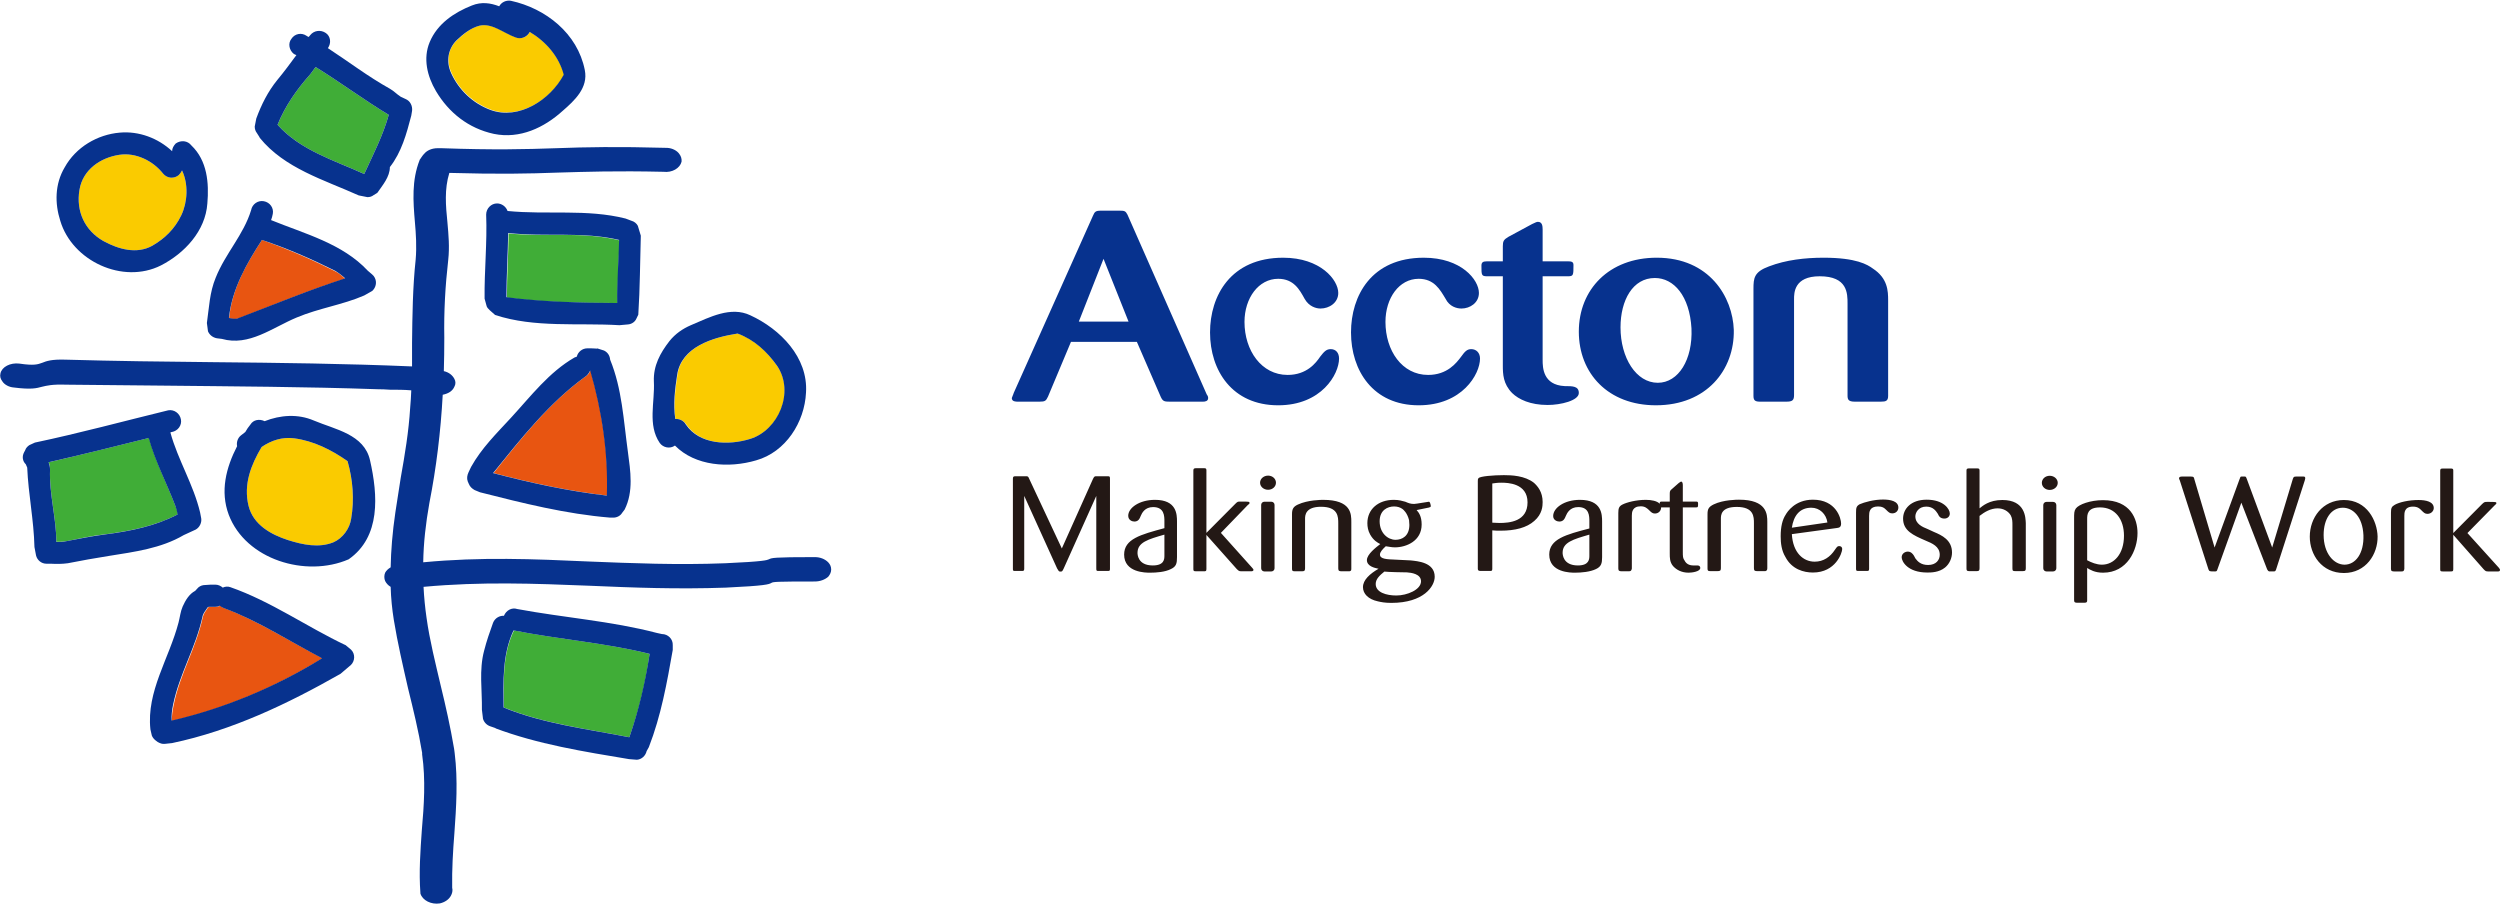 <svg version="1.2" xmlns="http://www.w3.org/2000/svg" viewBox="0 0 1589 575" width="1589" height="575">
	<title>AcctonCSR2021-157-pdf-svg</title>
	<defs>
		<clipPath clipPathUnits="userSpaceOnUse" id="cp1">
			<path d="m-1144.02-1085.18h3877.34v2744.06h-3877.34z"/>
		</clipPath>
	</defs>
	<style>
		.s0 { fill: #e85511 } 
		.s1 { fill: #facb00 } 
		.s2 { fill: #40ad37 } 
		.s3 { fill: #07328e } 
		.s4 { fill: #231815 } 
	</style>
	<g id="Clip-Path: Page 1" clip-path="url(#cp1)">
		<g id="Page 1">
			<path id="Path 5" class="s0" d="m151.8 202.3c-1.8 0.7-3.9 0.5-6.2 0 1.8-18.4 10.8-34.3 20.9-49.8 15.9 5.6 31.1 12.2 46.3 19.8 2.6 1.2 4.6 3 6.5 4.9-22.8 7.1-44.5 16.3-67.5 25.1zm-42.6 256c0-3.5 0.5-6.7 1.2-10.2 4.1-20.2 14.2-35.9 18.6-56.2 0.5-2.1 1.9-3.7 3.2-5.7l0.7-0.5h3.9q1.9 0 3.3-0.7 1.1 1.2 2.7 1.6c21.9 8.3 41.5 21.2 62.2 31.8-29.5 18.2-61.9 32-95.8 39.9zm276.8-143.3c-24.4-2.8-48.6-8.1-72.3-14.3 17.5-21.9 35.2-44.5 58-61.1 1.8-0.9 3-2.5 3.4-4.1h0.3c7.3 25.5 11.5 52.5 10.6 79.5z"/>
			<path id="Path 6" class="s1" d="m287 46.3c-3.5-7.6-2.1-15.4 3.4-20.7 4.2-3.9 8.8-7.9 14.1-9.2 8.2-2.3 15.6 4.6 23.4 7.3 3.5 1.4 7.4-0.2 8.8-3.4 10.4 6 18.6 15.6 21.9 27.2-8.6 15.9-28.8 29-46.8 22.1-11-4.2-20-12.5-24.8-23.3zm-236.5 74.4c2.1-12.9 13.4-20.5 25.3-22.3 10.4-1.6 21.4 3.7 27.9 12 2.5 3 6.9 3.4 9.9 0.9 0.9-0.9 1.6-1.9 2.1-3 4.1 8.7 3.6 20-0.5 28.6-4.1 8.5-10.4 14.7-18.4 19.3-9.9 5.5-21.4 2.3-31.1-3-11.8-6.7-17.5-18.9-15.2-32.5zm426.2 158.3c-13.6 4.2-31.8 3.7-40.5-9.2-1.7-2.5-4.2-3.7-6.9-3.5-1.4-9.4 0-18.9 1.3-28.1 2.6-17.7 22.4-23.7 38.3-26.2 10.8 3.9 18.6 11.5 25 20.5 11.6 16.6 1.2 41-17.2 46.5zm-253.5 50.7c-0.9 6.2-5.3 12.4-11.3 15-9.2 3.7-19.3 1.6-28.8-1.4-10.8-3.5-22.1-9.7-25.1-21.7-3.4-13.8 1.6-26.2 8.3-37.5 6.2-4.2 13.1-6.5 20.7-5.5 12.2 1.6 23.7 7.3 33.9 14.5 3.4 11.9 4.4 24.4 2.3 36.6z"/>
			<path id="Path 7" class="s2" d="m231.5 110.6c-19.4-8.8-40.8-15.2-55.1-31.3 4.9-12 12-22.2 20.8-32.1q1.8-2.3 3.4-4.6c15.7 9.7 30.6 20.8 46.5 30.4-3.7 13.2-9.9 25.2-15.6 37.6zm162.3 42.2c-0.5 13.3-1.4 26.5-1.2 39.8-23.4 0-47.2-0.4-70.4-3.4 0-13.6 0.9-27.2 1.1-40.8 23.3 2.3 47.2-1.4 70.5 4.4zm6.2 315.8c-26.7-5.3-54.1-8.5-79.7-18.9-0.2-16.5-1.1-33.4 6.3-48.8q0 0 0-0.2c28.7 5.7 58 7.8 86.3 14.9-2.5 18-6.7 35.8-12.9 53zm-333.2-129c-8.5 0.9-16.3 2.8-24.8 4.4-2.1 0.4-4.2 0.4-6.2 0.4 0-15.4-4.6-30.6-4-46 0-1.6-0.2-3.3-0.9-4.6 21.4-4.9 42.6-10.2 63.8-15.5 4.1 15 11.3 28.8 16.8 43.3q1.2 2.6 1.6 5.3c-14.3 7.4-30.1 10.6-46.3 12.7z"/>
			<path id="Path 8" fill-rule="evenodd" class="s3" d="m528.3 362c0 1.6-0.7 3.2-1.9 4.6-2.1 1.8-5.1 3-8.5 3-24.6 0-26.5 0.2-27.6 0.9-1.6 0.9-3.5 1.8-29 3-30.7 1.1-59.2 0-86.6-1.2-35.2-1.4-68.6-2.7-105.5 0.7q0.5 9.9 1.9 19.6c2 14.5 5.7 29 9 43.1 3.2 13.1 6.2 26.5 8.5 40.1l0.2 1.4 0.2 1.6c2.1 17 1 34.3-0.2 50.9-0.9 11.3-1.6 23-1.4 34.5 0.5 1.9 0 3.7-0.9 5.3-1.4 2.4-3.9 4-6.9 4.7-5.5 0.9-11.1-1.9-12.4-6.3v-0.4c-1-13.2 0-26.8 0.9-39.7 1.4-15.9 2.5-32.2 0.2-48.3v-1c-2.3-14-5.7-27.8-9-41.2-3.2-14.1-6.6-28.6-9-43.3-1.1-6.9-1.8-13.8-2-21-1.6-0.9-2.8-2.3-3.5-3.7-0.7-1.6-0.7-3.7 0-5.3q1.1-2 3.5-3.4c0.2-10.6 1.1-22.1 3-35 1.1-7.4 2.3-14.8 3.4-21.9 2.6-14.5 5.1-29.5 6-44.5q0.5-5.5 0.7-11.1c-4.6-0.4-9.2-0.4-13.6-0.4q-3.9-0.3-7.8-0.3c-45.8-1.6-92.1-1.8-136.8-2.3l-61.2-0.6c-8.8-0.3-12.2 0.6-15.2 1.3-3.7 1-6.9 1.9-18 0.5-3-0.2-6-1.8-7.3-3.9-1.2-1.6-1.7-3.2-1.2-5.1 0.9-4.1 6.2-6.9 12-6.2 9.4 1.4 11.7 0.5 14.5-0.5 2.7-1.1 6-2.3 14.9-2 31.4 0.9 63.1 1.3 94 1.6 41.2 0.4 83.8 0.9 126.2 2.7q0-7.6 0-14.9c0.2-17.3 0.4-35.3 2.3-53 0.7-8.1 0.2-16.2-0.5-24-1.1-12.9-2.1-26.3 3-39.2v-0.2l0.2-0.2c0 0 2.3-3.5 2.6-3.5 1.8-2.3 5-3.7 8.7-3.7h2.3c33.6 1.2 53 0.7 73.2 0 18.9-0.7 38.3-1.1 70.5-0.2 3.2 0.2 6.2 1.8 7.6 3.9 1.1 1.4 1.6 3.2 1.4 4.9-1 4.1-6 7.1-11.5 6.4-30.7-0.7-49.1 0-66.8 0.5-19.4 0.7-37.5 1.1-69.3 0.2-3.2 10.4-2.3 20.7-1.2 31.6 0.7 7.8 1.4 15.6 0.5 23.7-1.9 16.6-2.8 32.9-2.5 49.5q0 10.9-0.3 21.2c3.2 0.7 5.5 2.6 6.7 4.9 0.9 1.6 0.9 3.4 0 5-1.2 2.8-3.9 4.4-7.4 5.1-1.3 23.7-4.1 46.5-8.5 68.9-2.3 12.9-3.7 25.3-3.9 37.6 36.6-3.5 70.2-2.1 105.5-0.5 27.6 1.1 55.9 2.3 86.5 1.1 24.9-1.1 26.5-2 27.7-2.5 1.8-0.9 2.5-1.4 29.2-1.4 3.4 0 6.4 1.2 8.5 3.3 1.2 1.3 1.9 2.7 1.9 4.6zm-213.3-161.6q-0.2 0-0.2 0zm97.6 274.2v0.3c0 0 0 0 0-0.3zm-97.6-274.2q-0.2 0-0.2 0zm97.6 274.2v0.3c0 0 0 0 0-0.3z"/>
			<path id="Path 9" fill-rule="evenodd" class="s3" d="m235.2 292.6c5 22.1 6.9 48.6-13.6 62.9-27.2 11.8-65.4 0.2-76.2-28.3-5.6-15-1.7-30 5.3-43.6-0.5-2.5 0.4-5.3 2.5-6.9q1.4-1.1 2.7-2.1 1.4-2.5 3.3-4.8c1.8-3 5.7-3.7 9-2.1 9.9-3.9 21.1-4.8 31.3-0.4 13.5 5.7 32 8.7 35.7 25.3zm-14.3 0.5c-10.2-7.2-21.7-12.9-33.9-14.5-7.6-1-14.5 1.3-20.7 5.5-6.7 11.3-11.7 23.7-8.3 37.5 3 12 14.3 18.2 25.1 21.7 9.5 3 19.6 5.1 28.8 1.4 6-2.6 10.4-8.8 11.3-15 2.1-12.2 1.1-24.7-2.3-36.6zm-104.1 47c-14.5 8.5-31.1 10.6-47.9 13.3-8.7 1.4-16.8 2.8-25.8 4.6-3.7 0.5-7.1 0.5-10.8 0.3h-2.8c-3.2 0-5.9-2.3-6.6-5.3l-1-5.3c-0.4-17.1-3.9-33.7-4.6-50.5l-0.9-2.1c-2.1-2-2.5-5-1.1-7.6l0.7-1.3c0.4-1.4 1.6-2.6 2.7-3.3l3.5-1.6c28.5-6 56.4-13.6 84.7-20.5 3.7-0.7 7.4 1.9 8.1 5.8 0.7 3.7-1.9 7.3-5.8 8q-0.5 0-0.9 0.3c4.8 17.5 14.7 33.1 18.9 50.9l0.7 3.7c0.4 2.7-1 5.7-3.5 7.1zm-3.9-13.1q-0.5-2.8-1.4-5.3c-5.5-14.5-12.9-28.4-17-43.3-21.2 5.3-42.4 10.6-63.6 15.4 0.5 1.4 0.9 3 0.9 4.6-0.6 15.7 4 30.7 4 46.1 2 0 4.1 0 6.2-0.5 8.5-1.6 16.1-3.2 24.6-4.3 16.4-2.1 32-5.3 46.3-12.7zm201-241.9c-16.1-3.5-28.6-13.4-36.8-27.2-5.6-9.5-8.3-20.8-4-31.1 4.9-11.8 15.7-18.9 26.8-23.3 6.2-2.5 11.9-1.6 17.4 0.5 1.4-2.6 4.4-4 7.4-3.5 22.1 4.8 42.4 20.7 47 44 2.3 11.3-6.5 19.4-14.1 26-11.7 10.6-27.1 18-43.7 14.6zm-2.1-15.2c18 6.6 38-6.5 46.5-22.4-3-11.5-11.2-21-21.6-27.2-1.6 3.2-5.5 4.9-9 3.5-7.8-2.8-15.2-9.5-23.2-7.4-5.3 1.4-10.2 5.3-14.3 9.2-5.3 5.3-6.9 13.2-3.5 20.8 4.9 10.8 13.8 19.3 25.1 23.5z"/>
			<path id="Path 10" fill-rule="evenodd" class="s3" d="m261.9 70.5l-0.5 3c-3 11.5-6.2 23.3-13.6 32.7 0 6.2-4.6 11.5-8 16.4l-2.3 1.4c-1.2 0.9-2.3 1.3-4 1.3l-5.5-1.1c-22-9.9-47.2-17.2-62.9-36.6-0.2 0-0.2-0.1-0.2-0.3q0.1 0.1 0.2 0.3 0 0 0 0 0 0 0.1 0l-1.9-3q-1.4-1.8-1.4-4.2l1-5.1c3.2-8.7 7.3-17 13.3-24.4 4.4-5.3 8.3-10.6 12.2-15.9q-0.7-0.2-1.6-0.7c-3-2.3-3.9-6.7-1.6-9.6 2.1-3.3 6.4-4.2 9.7-1.9q0.7 0.5 1.3 0.7 0.5-0.5 1-1.2c2.3-2.9 6.6-3.6 9.9-1.3 3 2 3.6 6.4 1.3 9.6 13.2 8.6 25.4 18 39.4 25.8 2.5 1.4 4.4 3.5 6.9 5.1l3 1.4c3 1.2 4.6 4.4 4.2 7.6zm-14.8 2.5c-15.9-9.6-30.8-20.7-46.5-30.4q-1.6 2.3-3.4 4.6c-8.8 9.9-15.9 20.1-20.8 32.1 14.3 16.1 35.7 22.5 55.1 31.3 5.7-12.4 11.9-24.4 15.6-37.6zm-208.8 67.3c-3.5-11-3.5-23.3 2.8-33.9 7.1-12.9 20.9-20.9 35-22.1 12.2-1.1 24.4 3.5 33.3 11.8 0-1.9 1-3.5 2.3-4.9 3.3-2.3 7.6-1.8 9.9 1.2 10.2 9.7 11.3 24 10.2 36.9-1.2 17.5-14.5 31.7-29.5 39.4-24.2 12.2-56.4-2.8-64-28.4zm27.4 12.9c9.7 5.3 21.2 8.5 31.1 3 8-4.6 14.3-10.8 18.4-19.3 4.1-8.6 4.6-19.9 0.5-28.6-0.5 1.1-1.2 2.1-2.1 3-3 2.5-7.4 2.1-9.9-0.9-6.5-8.3-17.5-13.6-27.9-12-11.9 1.8-23.2 9.4-25.3 22.3-2.3 13.6 3.4 25.8 15.2 32.5z"/>
			<path id="Path 11" fill-rule="evenodd" class="s3" d="m236.5 174.4c3 2.5 3.3 6.9 0.7 9.9-0.4 0.5-0.7 0.7-1.1 0.9l-4.6 2.6c-13.8 6-28.6 8-42.9 14-15.6 6.5-30.3 18.5-47.6 13.6l-3.2-0.4c-2.6-0.5-4.6-2.1-5.6-4.4l-0.7-5.3c1.4-9.7 1.7-19.4 5.6-28.8 6.2-15.5 17.7-27.2 22.5-42.9 0.7-3.9 4.4-6.4 8.1-5.7 3.9 0.7 6.4 4.3 5.7 8q-0.4 2.1-1.1 4c21.4 8.7 45.4 14.9 61.5 32.2zm-17.1 2.5c-2-1.8-4.1-3.4-6.4-4.8-15.2-7.6-30.6-14.3-46.5-19.6-9.9 15.2-19.1 31.4-21 49.6 2.3 0.4 4.4 0.9 6.2 0 23.1-8.8 44.7-17.8 67.7-25.2zm0.3 233.2q0 0 0 0l3.4 2.8c2.8 2.7 2.6 7.3-0.2 9.9-0.2 0.2-0.2 0.2-0.5 0.4l-6 5.1c-33.6 19.1-69 36-107 44l-4.6 0.5c-1.6 0.2-3-0.3-4.6-1.2l-1.2-0.9q-1.8-1.4-2.5-3.2l-0.9-3.9c-2.6-24.2 11.9-45 17.9-68 0.9-3.5 1.2-6.9 2.6-10.1 1.8-4 4.1-7.9 8-10l1.2-1.3c0.9-1.2 2.5-2.1 4.1-2.3l4.6-0.3h2.8c1.8 0 3.4 0.7 4.8 1.9 1.4-0.7 3.2-0.9 4.8-0.3 25.8 9 48.6 25.2 73.3 36.9zm0.2 0q0 0 0.2 0.2-0.2-0.2-0.4-0.2zm-15.2 8.3c-20.8-10.8-40.3-23.7-62.2-31.8q-1.6-0.5-2.8-1.6-1.3 0.7-3 0.7h-4.1l-0.7 0.4c-1.1 1.9-2.8 3.5-3.2 5.8-4.4 20.1-14.5 35.9-18.7 56-0.7 3.4-1.1 6.9-0.9 10.1 33.6-7.8 66.1-21.4 95.6-39.6zm117.9-284.3c25.1 2.5 50.4-1.4 75 4.8l3.7 1.4c1.8 0.5 3.2 1.6 4.1 3.2l1.9 6.3c-0.5 16.5-0.5 33.4-1.6 50.2l-1.2 2.5c-0.9 2.1-3 3.5-5.3 3.7l-5.5 0.5c-26.2-1.6-53.9 1.8-79-6.5l-3.4-3c-0.9-0.9-1.9-1.8-2.1-3l-1.2-4.4c-0.2-17.7 1.7-35.7 1-53.4 0-3.9 3.2-7.1 6.9-7.1 3 0 5.7 2 6.7 4.8zm0.4 14c-0.2 13.6-1.1 27.2-1.1 40.8 23.4 3 46.9 3.5 70.4 3.7-0.2-13.4 0.9-26.7 1.2-40.1-23.1-5.5-47-1.8-70.5-4.4zm-103.1 262.2q0.2 0 0.2 0 0 0-0.2 0z"/>
			<path id="Path 12" fill-rule="evenodd" class="s3" d="m387.8 329c-28.1-2.3-55.5-9.2-82.7-16.1l-3.4-1.4c-1.6-0.9-3-2.1-3.7-3.9l-0.7-1.6c-0.7-1.9-0.4-3.9 0.5-5.8l1.6-3.4c6.7-12 16.1-21.2 25.5-31.4 12.7-13.8 24-28.8 40.3-38.2q0.7-0.3 1.4-0.5c0.7-3 3.5-5.3 6.7-5.3 2.3 0 4.3 0 6.4 0.2-0.1 0-0.2 0-0.2-0.2l4.4 1.4c2.3 1.1 3.7 3.2 3.9 5.8 7.6 18.6 8.5 38.4 11.3 58.7 1.6 12 3.7 25.1-2.1 36.6l-1.6 2.1c-1.1 1.9-3.4 3-5.5 3zm-8.1-107.4q0 0 0 0 0 0 0 0zm-4.6 13.9c-0.7 1.6-1.8 3.2-3.4 4.1-22.8 16.6-40.6 39.2-58.3 61.1 23.7 6.2 47.9 11.5 72.3 14.3 0.9-27-3.2-54-10.6-79.5zm137.2 14c-0.9 18.9-12.9 37.8-31.7 43.1-17.3 5.1-38.7 3.7-51.6-9.4-3.2 2.3-7.6 1.3-9.7-1.7-7.8-11.5-3-25.8-3.7-39.1-0.4-9.9 4-18 9.9-25.6 3.7-4.6 8.3-7.8 13.6-10.1 12-5.1 25.4-12.2 37.8-6.3 19.1 8.8 36.8 26.8 35.4 49.1zm-18.4-17c-6.4-9-14.5-16.6-25.1-20.5-15.9 2.5-35.7 8.5-38.4 26.2-1.4 9.2-2.6 18.7-1.2 28.1 2.6-0.2 5.3 1 6.7 3.5 8.7 12.9 27.2 13.4 40.8 9.2 18.1-5.5 28.5-29.9 17.2-46.5zm-66.3 177.6v3c-3.7 21-7.4 41.7-15.2 61.8l-1.4 2.5c-0.7 3-3.2 5.3-6.2 5.5l-5-0.4c-28.8-4.8-57.9-9.4-85.5-19.8q0.4 0.2 1 0.2l-3.5-1.2c-2.3-0.7-4.1-2.5-4.8-4.8l-0.7-5.8c0.2-12.6-1.9-25.1 1.4-37.5 1.6-6.3 3.6-12 5.7-17.8 1.2-3 4.2-4.6 6.9-4.4 1.4-3.4 4.9-5.5 8.5-4.3 29.5 5.5 59.7 7.6 88.7 15.2l3.2 0.7c3.9 0 7.1 3.2 6.9 7.1zm-113.3 52.6q-0.5-0.1-0.9-0.3 0.4 0.2 0.9 0.3zm98.6-47.1c-28.6-7.1-57.8-9.2-86.4-14.9q-0.2 0.2-0.2 0.2c-7.1 15.4-6.4 32.3-6.2 48.8 25.5 10.4 52.9 13.6 79.9 18.9 6-17.2 10.1-35 12.9-53zm309.7-198.3h-41.9l-14.6 34.8c-1.3 2.7-1.8 3.2-5.5 3.2h-13.6c-1.3 0-3.9 0-3.9-2.3 0-0.3 1.2-2.8 1.2-3.2l50.4-112.7c1.1-2.5 1.6-3.2 5.1-3.2h11.9c3 0 3.7 0.2 4.9 2.5l50.4 114.3c0.7 0.9 0.9 1.6 0.9 2.3 0 2.1-2.1 2.3-3.4 2.3h-21c-3.4 0-4.4-0.2-5.7-3zm-5.3-12.9l-15.9-39.9-15.7 39.9zm95.1-27.2c-12.4 0-21.4 12.2-21.4 27.4 0 18.2 10.8 33.7 27.4 33.7 12.2 0 18-7.6 20.7-11.6 2.5-3.2 3.9-4.8 6.7-4.8 3.2 0 5.3 2.3 5.3 6 0 9.9-11.1 29.7-38.7 29.7-29.2 0-43.3-22.1-43.3-46.3 0-23.3 13.1-47.5 46.5-47.5 23.7 0 35 14.1 35 22.4 0 6.2-5.7 9.9-11.3 9.9-2.7 0-7.3-1.2-10.1-6.2-3.2-5.8-6.9-12.7-16.8-12.7zm89.3 0c-12.4 0-21.1 12.2-21.1 27.4 0 18.2 10.5 33.7 27.1 33.7 12.2 0 18-7.6 21-11.6 2.3-3.2 3.7-4.8 6.4-4.8 3.2 0 5.6 2.3 5.6 6 0 9.9-11.3 29.7-39 29.7-29 0-43-22.1-43-46.3 0-23.3 12.9-47.5 46.3-47.5 23.9 0 35 14.1 35 22.4 0 6.2-5.6 9.9-11.1 9.9-3 0-7.6-1.2-10.1-6.2-3.5-5.8-7.2-12.7-17.1-12.7zm78.8-1.6v53.2c0 4.8 0.2 15.9 14 16.6 5.1 0 9 0 9 4.4 0 4.8-11.5 7.6-19.8 7.6-11 0-18.4-3.5-22.6-7.6-5.7-5.8-5.9-12-5.9-17.5v-56.7h-9.9c-3.7 0-3.7-0.7-3.7-6.7 0-2.1 0.9-2.8 3.4-2.8h10.2v-9.6c0-3.3 0.6-4.2 3.6-6l15-8.1c2.3-1.1 3-1.4 3.7-1.4 2.8 0 3 2.8 3 4.9v20.2h15.6c2.3 0 4 0 4 2.3 0 6.5 0 7.2-3.5 7.2z"/>
			<path id="Path 13" fill-rule="evenodd" class="s3" d="m1052.5 257.6c-30.4 0-49-20.3-49-46.8 0-26.9 19.3-47 49.5-47 33.6 0 48.3 25.1 49 45.9 0.5 25.3-17.2 47.9-49.5 47.9zm-0.7-80.9c-14 0-21.8 14.1-21.8 31.4 0 19.3 9.9 35.2 23.7 35.2 13.1 0 22.3-14.7 21.4-34.6-1.2-20.5-11.1-32-23.3-32zm148.3 74.9c0 3.2-1.4 3.7-4.6 3.7h-16.6c-4.1 0-4.6-1.4-4.6-3.9v-58.3c0-6.7 0-17.5-17.7-17.5-16.3 0-16.3 10.6-16.3 14.5v61c0 3.5-1.2 4.2-5.1 4.2h-16.4c-3.2 0-4.3-0.7-4.3-3.7v-68c0-6.9 0.4-10.8 9.9-14.3 10.8-4.1 22.8-5.5 34.7-5.5 20.8 0 27.9 4.4 31.3 6.9 9.5 6.2 9.7 14.3 9.7 20.3z"/>
			<path id="Path 14" fill-rule="evenodd" class="s4" d="m696.8 315.2l-20.7 46.1c-0.9 1.8-0.9 2-2.1 2-1.1 0-1.1-0.4-2.1-2l-20.9-46.1v46.3c0 1.4-0.5 1.4-1.6 1.4h-4.6c-1 0-1-0.5-1-1.6v-56.9c0-1.4 0.3-1.7 1.7-1.7h6.4c1.4 0 1.6 0 2.3 1.7l20.7 44.2 19.8-44.2c0.9-1.7 0.9-1.7 2.6-1.7h6.4c1.4 0 1.8 0 1.8 1.4v57.4c0 1.4-0.2 1.4-1.8 1.4h-5.3c-1.4 0-1.6 0-1.6-1.6zm51.3 38.9c0 3.9-0.4 6-3.9 7.6-3.7 1.9-9.2 2.3-13.3 2.3-2.6 0-16.4 0-16.4-11.5 0-9.9 10.4-12.7 25.6-16.8v-4.2c0-3.4 0-9.2-7.2-9.2-5.3 0-7.1 3.9-7.8 5.5-0.7 1.7-1.4 3.7-4.1 3.7-1.4 0-3.9-0.9-3.9-3.7 0-5 7.1-10.1 17-10.1 13.8 0 14 9.2 14 13.8zm-8-14.3c-10.4 3-17.1 4.9-17.1 11.6 0 0.7 0 8 9.7 8 7.2 0 7.4-3.9 7.4-6.2zm35.9-1.1l19.8 22.1c0.5 0.7 0.9 0.9 0.9 1.4 0 0.9-1.1 0.9-1.4 0.9h-6.4c-1.4 0-1.6-0.3-2.8-1.4l-19.3-21.7v21.7c0 1.4-0.5 1.4-1.6 1.4h-5.1c-1.4 0-1.6-0.3-1.6-1.4v-62.7c0-1.1 0.5-1.4 1.6-1.4h5.1c0.9 0 1.6 0 1.6 1.2v39.9l18.4-18.5c1.4-1.4 1.6-1.4 3.2-1.4 5.6 0 5.8 0 5.8 1 0 0.4-0.5 0.7-1.2 1.3zm30-27.4c-2.8 0-5.1-2-5.1-4.5 0-2.5 2.3-4.5 5.1-4.5 2.8 0 5 2 5 4.5 0 2.5-2.2 4.5-5 4.5zm-4.4 9.6c0-1.1 0.9-2 2-2h4.5c1.1 0 2 0.9 2 2v40.3c0 1.1-0.9 2-2 2h-4.5c-1.1 0-2-0.9-2-2zm57.3 40.4c0 0.9 0 1.6-1.1 1.8h-5.1c-1.4 0-2.1-0.2-2.1-1.8v-28.6c0-4.2 0-10.6-11-10.6-9.9 0-10.1 5.5-10.1 7.6v31.6c0 1.6-0.7 1.8-1.9 1.8h-4.6c-1.4 0-1.8-0.2-1.8-1.6v-34.6c0-3.2 0.7-4.8 3.7-6.2 6.4-3 15.1-3 16.1-3 17.9 0 17.9 9 17.9 14.1zm41.5-37.1c1.4 1.6 3.2 3.9 3.2 9.2 0 10.4-9.7 14.5-17 14.5-2.3 0-4-0.5-5.8-0.7-2.1 1.9-3.7 3.7-3.7 5.3 0 2.8 4.2 3 9.7 3.2l9.9 0.5c4.1 0.5 15.2 1.1 15.2 10.4 0 6-6.9 16.6-27.6 16.6-4 0-6.5-0.5-8.6-1-6-1.3-9.4-4.8-9.4-9 0-4.6 4.4-8.5 9.9-11.7-2.5-0.5-7.4-1.6-7.4-5.5 0-3.7 5.8-8.1 8.5-10.2-1.8-0.9-4.3-2.3-6.4-6-1.4-2.5-1.8-5-1.8-7.3 0-8.8 6.9-14.8 16.8-14.8 3.4 0 5.3 0.7 7.3 1.2 2.1 0.9 3.3 1.4 5.6 1.4 1.3 0 8.7-1.4 9.4-1.4 0.9 0 1.2 2.5 1.2 2.7 0 0.7-0.3 0.7-1.2 1zm-26 47c0 5.3 6.7 7.3 13.1 7.3 6.9 0 15.7-3.7 15.7-9 0-4.8-6.3-5.5-9-5.7-2.1 0-12-0.2-14.3-0.5-2.8 2.3-5.5 4.6-5.5 7.9zm17-47.7c-1.4-1-3.2-1.6-5.3-1.6-4.1 0-9.2 2.3-9.2 9.4 0 7.6 5.3 11.8 10.1 11.8 4.2 0 8.8-2.4 8.8-9.5q0-1.4-0.2-3c-1.2-4.8-3.7-6.7-4.2-7.1zm47.9-17.8c0-0.7 0-1.4 0.5-1.8 0.9-1.2 9.6-1.9 16.1-1.9 4.8 0 13.3 0.3 19.1 4.9 2.3 2.1 5.5 5.7 5.5 12.2 0 2.5-0.2 7.6-5.3 12-4.8 4.3-12.2 6.2-21.4 6.2-2.1 0-3.4 0-5.3-0.2v24.4c0 1.4-0.4 1.4-1.6 1.4h-5.7c-1.4 0-1.9-0.3-1.9-1.4zm9.2 26.5c1.4 0 2.6 0.2 4.6 0.2 6.2 0 17.8-0.9 17.8-13.1 0-12.2-12.7-12.5-16.6-12.5-2.8 0-4.2 0.3-5.8 0.5zm69.8 21.9c0 3.9-0.5 6-3.9 7.6-3.7 1.8-9.2 2.3-13.4 2.3-2.5 0-16.3 0-16.3-11.5 0-9.9 10.6-12.7 25.5-16.6v-4.4c0-3.5 0-9.2-7.1-9.2-5.3 0-7.1 3.9-7.8 5.5-0.7 1.6-1.4 3.7-4.2 3.7-1.4 0-3.9-0.9-3.9-3.5 0-5.2 7.1-10.3 17-10.3 13.9 0 14.1 9.2 14.1 13.8zm-8.1-14.3c-10.3 3-17 4.9-17 11.5 0 0.7 0 8.1 9.7 8.1 7.1 0 7.3-3.9 7.3-6.2zm27 21.6c-0.3 1.4-0.7 1.7-1.9 1.7h-4.6c-1.4 0-2.1-0.3-2.1-1.7v-35.4c0-3 0.5-4.2 2.6-5.3 2.7-1.4 8.7-3 14.9-3 3.5 0 7.2 0.7 8.8 2.5 0-1.2 0.2-1.4 1.4-1.4h5v-5.1c0-1.6 0.3-2 1.4-2.9l4.2-3.7c0.9-0.7 1.4-1 1.6-1 0.9 0 1.1 1.2 1.1 2.3v10.4h8.1c1.1 0 1.6 0 1.6 1.2 0 2.3 0 2.5-1.4 2.5h-8.3v27.9c0 3.4 0 4.4 1.2 6 0.9 1.8 2.7 3 5.5 3 0.5 0 2.1 0 2.5 0 1.7 0 1.9 1.1 1.9 1.6 0 2.3-5.3 3-7.4 3-4.6 0-7.8-1.9-9.9-4.2-2.1-2.5-2.1-5.3-2.1-8v-29.3c-0.1 0-5.3 0-5.5 0q0 0 0 0.2c0 1.9-1.6 3.7-3.9 3.7-1.6 0-2.3-0.7-3.9-2.3-1.2-1.1-2.5-2.3-5.1-2.3-5.5 0-5.7 3.9-5.7 6zm86.1-0.2c0 0.9-0.3 1.6-1.2 1.8h-5.3c-1.3 0-2-0.2-2-1.8v-28.6c0-4.1 0-10.4-10.9-10.4-10.1 0-10.1 5.3-10.1 7.6v31.4c0 1.6-0.7 1.8-2.1 1.8h-4.6c-1.4 0-1.8-0.2-1.8-1.6v-34.6c0-3.2 0.7-4.6 3.9-6.2 6.2-3 15-3 16.1-3 17.7 0 18 9.2 18 14.1zm15.6-21.7c0.7 12 7.4 17.5 14.5 17.5 5.6 0 9.9-3 12.9-7.6 1.4-2 1.6-2.3 2.8-2.3 0.5 0 1.8 0.3 1.8 1.9 0 2.3-4.1 14.9-18.6 14.9-5.8 0-13.4-2-17.5-9.9-2.5-4.1-3-8.9-3-13.1 0-6.2 1.1-10.6 3.2-13.8 0.9-1.6 5.8-9.5 17.3-9.5 14.7 0 17.9 11.8 17.9 15.2 0 2.6-1.6 2.6-2.7 2.8zm22.6-7.4c-0.7-5.3-4.9-9.4-10.2-9.4-7.6 0-11.3 5.3-12.4 12.7zm26.5 29.5c0 1.3-0.5 1.3-1.6 1.3h-4.9c-1.4 0-1.8 0-1.8-1.3v-35.8c0-3 0.2-4.1 2.3-5.3 3-1.3 9-3 14.9-3 4.6 0 9.7 1 9.7 5.1 0 1.9-1.4 3.7-3.9 3.7-1.6 0-2.3-0.7-3.9-2.3-1.2-1.2-2.3-2.1-5.1-2.1-5.5 0-5.7 3.7-5.7 6zm41.2-23.5c5 2.1 11.5 5.1 11.5 13.1 0 3.5-1.6 7.2-4.4 9.5-3.9 3.2-9 3.2-11.3 3.2-12.6 0-16.3-7.1-16.3-9.7 0-2.3 2.1-3.6 3.9-3.6 2.1 0 3.2 1.6 3.7 2.3 0.2 0.4 0.7 1.1 1.1 2 1.4 1.9 3.5 4.2 8.1 4.2 5.1 0 7.4-3.2 7.4-6.5 0-5.3-4.9-7.3-9-9-7.8-3.4-14.3-6.2-14.3-14 0-6 4.8-12 15-12 10.8 0 14.7 6 14.7 8.8 0 2-1.6 3.2-3.4 3.2-2.6 0-3.5-1.4-4.2-3-1.1-1.6-2.8-4.6-7.4-4.6-5 0-6.9 3.9-6.9 6.2 0 4.8 4.4 6.7 7.9 8.1zm49.9-4.4c0-1.9 0-4.2-1.1-6.2-1.6-2.6-4.6-4.4-8.3-4.4-4.4 0-8.3 2.3-11.5 4.8v33.2c0 1.4-0.3 1.9-1.6 1.9h-5.1c-1.4 0-1.6-0.5-1.6-1.7v-62.2c0-0.9 0.2-1.4 1.6-1.4h5.1c1.3 0 1.6 0.3 1.6 1.4v24c1.8-1.4 6-5.3 14.5-5.3 14.7 0 14.7 11.3 14.9 14.7v28.6c0 1.4-0.2 1.9-1.8 1.9h-4.6c-1.6 0-2.1 0-2.1-1.7zm23.7-22.3c-2.8 0-5-2-5-4.5 0-2.5 2.2-4.5 5-4.5 2.8 0 5.1 2 5.1 4.5 0 2.5-2.3 4.5-5.1 4.5zm-4.1 9.6c0-1.1 0.9-2 2-2h4.3c1.1 0 2 0.9 2 2v40.2c0 1.1-0.9 2-2 2h-4.3c-1.1 0-2-0.9-2-2zm19.6 8.9c0-3.7 0-5.1 1.1-6.7 1.9-2.6 9.2-5.3 17.3-5.3 17.5 0 21.9 12 21.9 20.9 0 10.9-6.5 25.2-21.9 25.2-5.3 0-8.3-1.9-10.1-3v20.7c0 0.9-0.3 1.4-1.7 1.4h-4.6c-1.3 0-2-0.2-2-1.6zm8.3 26.2c2.7 1.4 5.9 2.8 9.4 2.8 7.6 0 14-6.7 14-18.4 0-10.4-5.5-18-15.2-18-8.2 0-8.2 4.6-8.2 7.6zm98-36.6l-15.2 42.4c-0.4 1.1-0.4 1.3-1.8 1.3-3 0-3.4 0-3.9-1.3l-18.2-56.5c-0.5-1.1-0.5-1.1-0.5-1.4 0-0.9 1-1.1 1.7-1.1h5.9c1.4 0 1.9 0.2 2.1 1.6l12.9 43.5 15.7-43c0.7-1.9 0.7-2.1 1.3-2.1h2.3c0.5 0 0.7 0.2 1.2 1.6l16.1 43.5 13.1-43.5c0.5-1.4 0.7-1.6 2.1-1.6h4.8c0.5 0 1 0.2 1 0.9 0 0.5 0 0.5-0.3 1.6l-18.2 56.5c-0.4 1.1-0.6 1.3-1.6 1.3h-2.7c-0.7-0.2-0.9-0.4-1.4-1.3zm65.2 44.7c-14.1 0-21.7-11.6-21.7-23.1 0-12 8.1-23.3 21.7-23.3 14.7 0 21.1 13.2 21.4 23.1 0.2 11.3-7.4 23.3-21.4 23.3zm-0.7-41.5c-7.4 0-12.2 7.1-12.2 17.3 0 11.9 6.6 18.9 13.3 18.9 6.9 0 12.4-7 12-18.7-0.5-11.8-6.7-17.5-13.1-17.5zm39.1 38.9c-0.2 1.4-0.7 1.6-1.8 1.6h-4.6c-1.4 0-2.1-0.2-2.1-1.6v-35.7c0-3 0.4-3.9 2.5-5.1 2.8-1.6 8.8-3 15-3 4.6 0 9.7 1 9.7 5.1 0 1.9-1.7 3.7-4 3.7-1.6 0-2.3-0.7-3.9-2.3-1.1-1.2-2.5-2.3-5.3-2.3-5.5 0-5.5 3.9-5.5 6zm40.1-22.8l20 22.1c0.5 0.7 0.7 0.9 0.7 1.4 0 0.9-0.9 0.9-1.2 0.9h-6.4c-1.4 0-1.6-0.2-2.8-1.4l-19.3-21.9v21.9c0 1.4-0.5 1.4-1.9 1.4h-4.8c-1.4 0-1.6-0.2-1.6-1.4v-62.7c0-1.1 0.5-1.3 1.6-1.3h4.8c1.2 0 1.9 0 1.9 1.1v39.9l18.4-18.5c1.4-1.3 1.6-1.3 3.2-1.3 5.6 0 5.8 0 5.8 0.9 0 0.4-0.5 0.7-1.2 1.4z"/>
		</g>
	</g>
</svg>